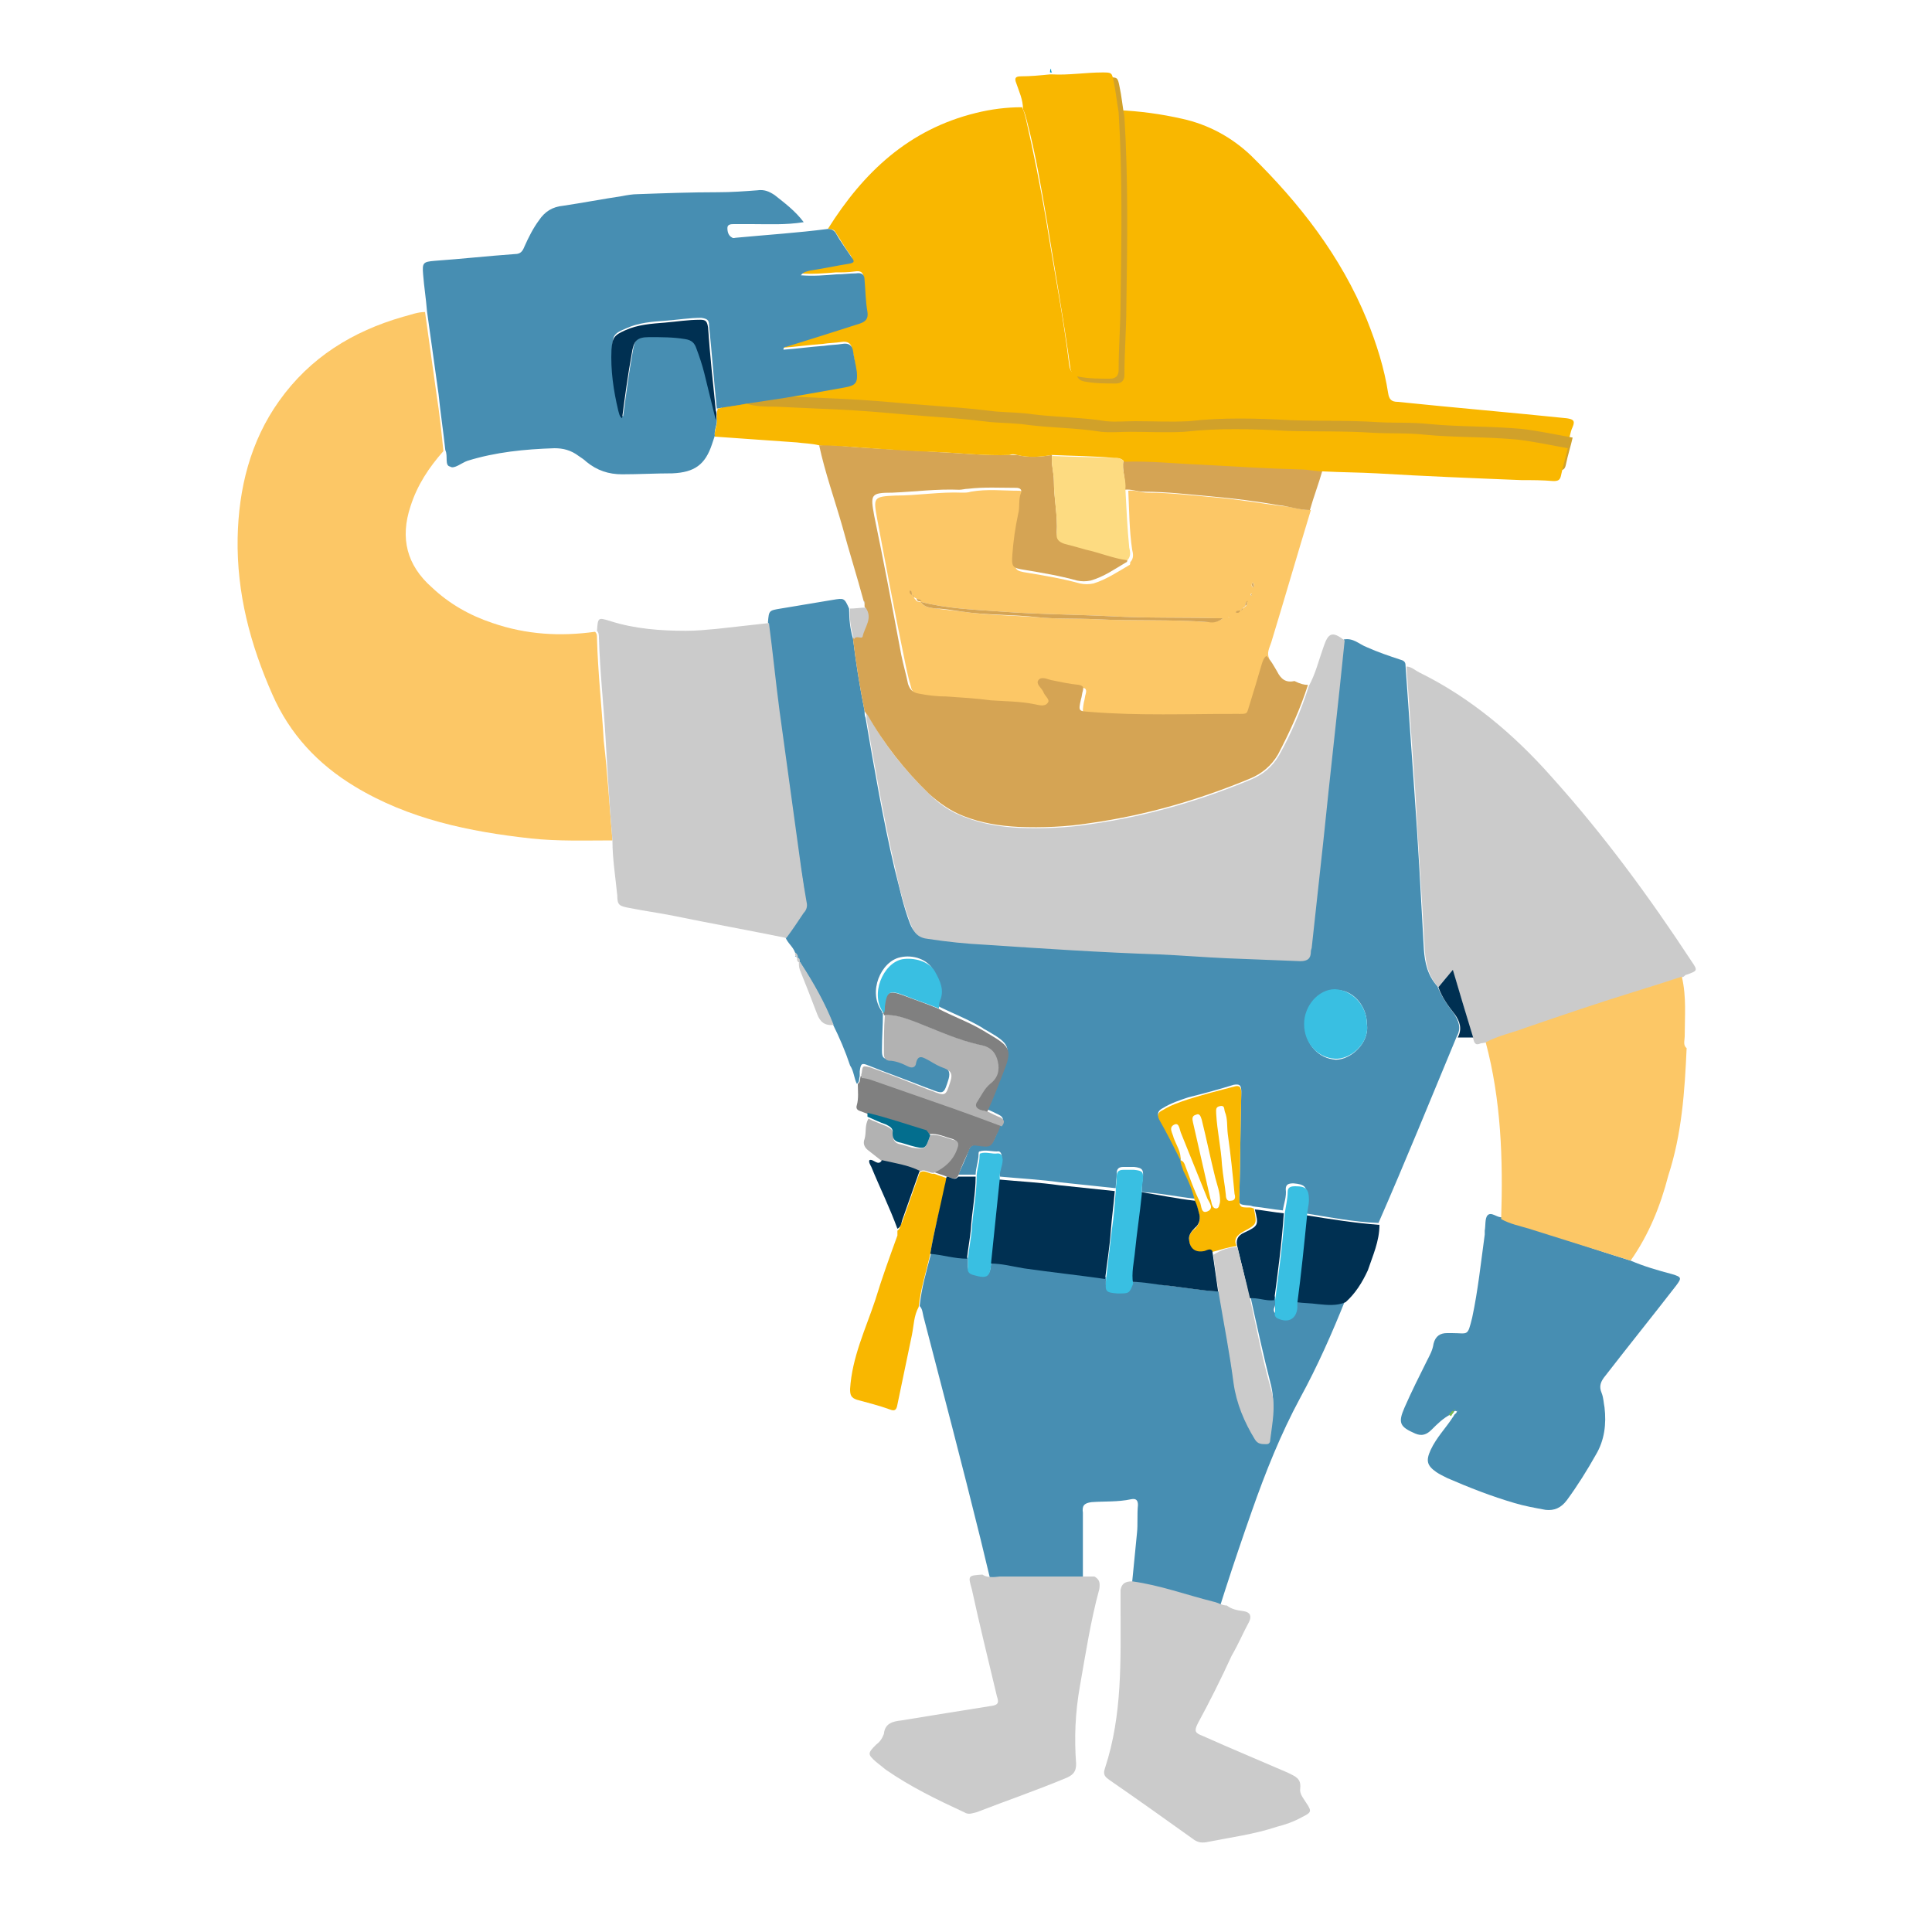 <?xml version="1.0" encoding="utf-8"?>
<!-- Generator: Adobe Illustrator 20.1.0, SVG Export Plug-In . SVG Version: 6.00 Build 0)  -->
<svg version="1.1" id="Layer_1" xmlns="http://www.w3.org/2000/svg" xmlns:xlink="http://www.w3.org/1999/xlink" x="0px" y="0px"
	 viewBox="0 0 200 200" style="enable-background:new 0 0 200 200;" xml:space="preserve">
<style type="text/css">
	.st0{fill:#009BCA;}
	.st1{fill:#478EB2;}
	.st2{fill:#CBCBCB;}
	.st3{fill:#FCC766;}
	.st4{fill:#F9B700;}
	.st5{fill:#003052;}
	.st6{fill:#808080;}
	.st7{fill:#B2B2B2;}
	.st8{fill:#036E8E;}
	.st9{fill:#D5A454;}
	.st10{fill:#D1A12A;}
	.st11{fill:#39BFE2;}
	.st12{fill:#7ABB4C;}
	.st13{fill:#FDDB81;}
</style>
<g>
	<path class="st0" d="M32.2-536.9c-0.2,0.1-0.5,0.3-0.7,0.4c0.2-0.4,0.4-0.8,0.7-1.2C32.4-537.4,32.4-537.2,32.2-536.9z"/>
	<g>
		<path class="st1" d="M82.3,98.6c-0.2-0.6-0.8-1-1-1.6c0.6-0.9,1.2-1.8,1.8-2.6c0.2-0.3,0.3-0.7,0.3-1.1c-0.3-2.2-0.7-4.5-1-6.7
			c-0.6-4.4-1.2-8.7-1.8-13.1c-0.4-3-0.7-6.1-1.1-9.1c0.1-1.2,0.1-1.2,1.3-1.4c1.8-0.3,3.6-0.6,5.4-0.9c1.2-0.2,1.2-0.2,1.7,0.9
			c0,1.1,0.1,2.1,0.4,3.1c0.3,2.5,0.7,5,1.2,7.5c0,0.2,0,0.5,0.1,0.7c0.9,5.2,1.8,10.5,3,15.6c0.5,1.9,0.9,3.9,1.6,5.7
			c0.3,0.8,0.8,1.3,1.8,1.5c2,0.3,3.9,0.5,5.9,0.6c6,0.4,12,0.8,18,1c2.3,0.1,4.7,0.3,7,0.4c2.5,0.1,5.1,0.2,7.6,0.3
			c0.8,0,1.1-0.2,1.1-1c0-0.2,0.1-0.3,0.1-0.5c0.4-3.7,0.8-7.3,1.2-11c0.7-6.9,1.5-13.8,2.2-20.7c1-0.2,1.6,0.5,2.4,0.8
			c1.1,0.5,2.3,0.9,3.5,1.3c0.4,0.1,0.5,0.3,0.5,0.6c0.3,4.3,0.6,8.5,0.9,12.8c0.4,5.5,0.7,11.1,1,16.6c0.1,1.4,0.4,2.7,1.4,3.8
			c0.4,1,1,1.9,1.7,2.8c0.5,0.8,0.8,1.5,0.3,2.4c-2.7,6.5-5.3,12.9-8.1,19.3c-2.6-0.1-5.1-0.6-7.6-1c0-0.6,0.2-1.1,0.2-1.7
			c0-1.1-0.3-1.3-1.4-1.4c-0.5,0-0.8,0.1-0.8,0.6c0.1,0.8-0.2,1.5-0.3,2.2c-1-0.1-2-0.3-3-0.4c-0.1,0-0.3-0.1-0.4-0.1
			c-1.2-0.1-1.2-0.1-1.1-1.2c0.1-3.5,0.1-7.1,0.2-10.6c0-0.7-0.2-0.8-0.8-0.7c-1.6,0.5-3.1,0.9-4.7,1.3c-0.9,0.3-1.8,0.6-2.6,1.1
			c-0.4,0.2-0.7,0.5-0.4,1c0.8,1.4,1.5,2.8,2.2,4.2l0,0c0,0.4,0.2,0.7,0.4,1c0.4,1.1,0.9,2.1,1.2,3.2c-1.9-0.2-3.7-0.6-5.6-0.7
			c0-0.5,0-0.9,0.1-1.4c0.1-0.9,0-1.1-0.9-1.2c-0.4,0-0.7,0-1.1,0c-0.5,0-0.7,0.2-0.7,0.7s-0.1,1-0.1,1.5c-1.9-0.2-3.8-0.4-5.7-0.6
			c-2.1-0.3-4.2-0.4-6.3-0.6c-0.1-0.7,0.3-1.3,0.2-2c0-0.3-0.1-0.7-0.5-0.6c-0.6,0-1.2-0.2-1.8,0c-0.1,0-0.1,0.2-0.1,0.3
			c0,0.7-0.3,1.4-0.3,2.1c-0.6,0-1.2,0-1.8,0c0.4-0.9,0.8-1.7,1.1-2.6c0.2-0.4,0.4-0.5,0.8-0.5c1.5,0.2,1.5,0.2,2.1-1.2
			c0.1-0.3,0.3-0.7,0.4-1c0.4-0.4,0.2-0.7-0.2-0.9c-0.4-0.2-0.8-0.4-1.3-0.6c0.5-1.3,1.1-2.6,1.6-3.9c1-2.5,0.9-2.8-1.5-4.2
			c-0.2-0.1-0.4-0.2-0.5-0.3c-1.5-0.9-3.1-1.5-4.7-2.3c0-0.2,0-0.5,0.1-0.7c0.4-1.1,0-2.1-0.5-3c-0.6-1.1-2.1-1.6-3.4-1.3
			c-2,0.4-3.4,3.6-1.9,5.6c0,0.1,0,0.2,0.1,0.2c0,1.3-0.1,2.5-0.1,3.8c0,0.4,0,0.9,0.5,0.9c0.7,0.1,1.4,0.3,2,0.6
			c0.4,0.2,0.7,0.1,0.8-0.2c0.2-1.2,0.8-0.7,1.4-0.4c0.5,0.2,1.1,0.5,1.6,0.8c0.6,0.2,0.8,0.6,0.6,1.3c-0.5,1.6-0.5,1.6-2,1
			c-0.1,0-0.2-0.1-0.3-0.1c-2-0.8-4-1.5-6-2.3c-0.7-0.3-0.8-0.2-0.9,0.6c0,0.2,0,0.3,0,0.5c-0.1,0.3,0,0.6-0.3,0.8
			c-0.3-0.6-0.3-1.3-0.7-1.9c-0.5-1.5-1.1-2.9-1.8-4.3c-0.9-2.3-2.1-4.3-3.4-6.4c0,0-0.1,0-0.2-0.1l0,0c0.1-0.3,0-0.4-0.3-0.5l0,0
			C82.5,98.9,82.4,98.8,82.3,98.6z M141.5,106c0-1.9-1.5-3.6-3.2-3.5c-1.8,0-3.2,1.6-3.2,3.6s1.4,3.5,3.2,3.6
			C139.8,109.7,141.8,108,141.5,106z"/>
		<path class="st1" d="M104.2,170.5c-0.9-3.7-1.8-7.5-2.7-11.2c-1.9-7.7-3.9-15.3-5.9-23c-0.1-0.4-0.1-0.8-0.4-1.1
			c0.2-1.9,0.7-3.6,1.2-5.5c1.3,0.1,2.5,0.5,3.8,0.5c0,0.3,0,0.6,0,0.9c0,0.5,0.2,0.7,0.6,0.8c1.4,0.4,1.7,0.2,1.8-1.2v-0.1
			c1.2,0,2.3,0.4,3.5,0.5c2.8,0.4,5.6,0.7,8.4,1.1c-0.1,1.4,0,1.4,1.2,1.5s1.2,0.1,1.6-1c1.3-0.1,2.6,0.3,3.8,0.4
			c1.7,0.2,3.4,0.5,5.1,0.6c0.5,3,1.1,6.1,1.5,9.1c0.3,2.1,1.1,4,2.2,5.8c0.3,0.5,0.7,0.5,1.2,0.5c0.3,0,0.4-0.2,0.4-0.5
			c0.2-1.7,0.5-3.3,0.1-5.1c-0.8-3.1-1.5-6.3-2.2-9.5c0.9-0.1,1.7,0.3,2.6,0.2c0,0.4,0.1,0.8-0.1,1.2c-0.1,0.3,0,0.5,0.3,0.7
			c1,0.5,1.8,0,2-1.1c0-0.2,0-0.3,0-0.5c0.7,0.1,1.5,0.1,2.2,0.2c1,0.1,2,0.2,2.9-0.2c-1.4,3.5-2.9,6.9-4.7,10.2
			c-2,3.7-3.6,7.7-5,11.7c-1.9,5.4-3.7,10.9-5.3,16.5c-0.4,0-0.8-0.2-1.1-0.3c-2.2-0.6-4.4-1.4-6.7-1.7c0.4-4.1,0.8-8.1,1.2-12.2
			c0.1-0.9,0-1.9,0.1-2.9c0-0.5-0.2-0.7-0.7-0.6c-1.4,0.3-2.8,0.2-4.1,0.3c-0.8,0.1-1,0.4-0.9,1.1c0,4,0,8.1,0,12.1
			c0,0.5,0,0.9-0.1,1.4C109.3,170.6,106.8,170.5,104.2,170.5z"/>
		<path class="st2" d="M148.9,102.2c-1-1.1-1.3-2.4-1.4-3.8c-0.3-5.5-0.7-11.1-1-16.6c-0.3-4.3-0.6-8.5-0.9-12.8
			c0.5,0,0.9,0.4,1.3,0.6c5.3,2.6,9.8,6.4,13.7,10.8c5.4,6,10.1,12.4,14.5,19.1c0.7,1,0.6,1-0.5,1.4c-0.1,0-0.2,0.1-0.3,0.2
			c-1.6,0.5-3.2,1-4.7,1.5c-3.8,1.3-7.7,2.5-11.5,3.8c-1.4,0.5-2.8,0.8-4.1,1.5c-0.2,0-0.5,0.1-0.7,0.1c-0.6,0.3-0.7-0.1-0.8-0.5
			c-0.7-2.3-1.4-4.6-2.1-7C149.7,101.1,149.3,101.7,148.9,102.2z"/>
		<path class="st1" d="M168.8,130.5c1.4,0.6,2.8,1,4.3,1.4c1,0.3,1,0.4,0.4,1.2c-2.4,3.1-4.9,6.2-7.3,9.3c-0.5,0.6-0.7,1.1-0.4,1.8
			c0.2,0.5,0.2,1,0.3,1.5c0.2,1.7,0,3.4-0.9,4.9c-0.9,1.6-1.9,3.2-3,4.7c-0.6,0.8-1.3,1.1-2.2,1c-1.1-0.2-2.2-0.4-3.2-0.7
			c-2.4-0.7-4.7-1.6-7-2.6c-0.4-0.2-0.8-0.4-1.1-0.6c-1-0.7-1.1-1.2-0.6-2.3c0.6-1.3,1.6-2.3,2.3-3.4c0.1-0.1,0.1-0.2,0.2-0.3
			c0.1-0.1,0.2-0.1,0.2-0.3h0.1c0,0,0,0,0-0.1c0,0,0,0.1-0.1,0.1c-0.2-0.1-0.3,0-0.3,0.1c-0.1,0.1-0.2,0.1-0.3,0.2
			c-0.8,0.4-1.4,1-2,1.6c-0.5,0.5-1,0.7-1.7,0.4c-1.6-0.7-1.8-1.1-1.1-2.7c0.7-1.6,1.5-3.2,2.3-4.8c0.3-0.6,0.6-1.1,0.7-1.8
			c0.2-0.8,0.7-1.1,1.4-1.1c0.2,0,0.3,0,0.5,0c1.7,0,1.6,0.4,2.1-1.6c0.6-2.8,0.9-5.7,1.3-8.6c0-0.1,0-0.2,0-0.4
			c0.1-0.5,0-1.3,0.3-1.6c0.4-0.4,1,0.3,1.5,0.2c0.1,0,0.2,0,0.2,0c0.9,0.5,1.9,0.7,2.9,1C161.9,128.3,165.3,129.4,168.8,130.5z"/>
		<path class="st3" d="M168.8,130.5c-3.5-1.1-7-2.2-10.5-3.3c-1-0.3-2-0.5-2.9-1c0.2-6.2,0-12.3-1.6-18.3c1.3-0.7,2.8-1,4.1-1.5
			c3.8-1.3,7.6-2.6,11.5-3.8c1.6-0.5,3.2-1,4.7-1.5c0.5,2.1,0.3,4.1,0.3,6.2c0,0.4-0.2,0.9,0.2,1.2c-0.2,4.5-0.5,8.9-1.9,13.2
			C171.9,124.8,170.7,127.8,168.8,130.5z"/>
		<path class="st2" d="M117.2,163.7c2.9,0.4,5.6,1.4,8.4,2.1c0.5,0.1,0.9,0.4,1.4,0.4c0.5,0.4,1.1,0.5,1.8,0.6
			c0.6,0.1,0.8,0.5,0.5,1.1c-0.6,1.1-1.1,2.3-1.8,3.5c-1.1,2.4-2.3,4.8-3.5,7c-0.4,0.8-0.3,1,0.5,1.3c2.9,1.3,5.8,2.5,8.8,3.8
			c0.8,0.4,1.4,0.6,1.3,1.6c-0.1,0.6,0.3,1,0.6,1.5c0.6,0.9,0.6,1-0.4,1.5c-0.9,0.5-1.8,0.8-2.6,1c-2.4,0.8-4.8,1.1-7.3,1.6
			c-0.6,0.1-1,0-1.5-0.4c-2.8-2-5.6-4-8.5-6c-0.4-0.3-0.8-0.5-0.5-1.3c1.8-5.5,1.6-11.1,1.6-16.8c0-0.5,0-1.1,0-1.6
			C116.1,164,116.4,163.7,117.2,163.7z"/>
		<path class="st2" d="M103.5,163.2c3.3,0,6.5,0,9.8,0c0.5,0.3,0.6,0.6,0.5,1.3c-0.9,3.3-1.4,6.6-2,10c-0.5,2.8-0.6,5.4-0.4,8.1
			c0,0.8-0.3,1.1-0.9,1.4c-3.1,1.3-6.3,2.4-9.4,3.6c-0.5,0.1-0.8,0.3-1.3,0c-2.8-1.3-5.5-2.6-8.1-4.4c-0.4-0.3-0.6-0.5-1-0.8
			c-0.9-0.8-0.9-0.9,0-1.8c0.4-0.3,0.6-0.6,0.8-1.1c0.1-1.1,0.9-1.3,1.8-1.4c3.1-0.5,6.1-1,9.3-1.5c0.8-0.1,0.8-0.4,0.6-1
			c-0.9-3.8-1.8-7.4-2.6-11.1c-0.4-1.4-0.4-1.4,1.1-1.5C102.1,163.3,102.8,163.3,103.5,163.2z"/>
		<path class="st4" d="M96.3,129.8c-0.4,1.8-1,3.6-1.2,5.5c-0.5,0.9-0.5,1.9-0.7,2.9c-0.5,2.4-1,4.8-1.5,7.2
			c-0.1,0.6-0.3,0.7-0.8,0.5c-1.1-0.4-2.3-0.7-3.4-1c-0.6-0.2-0.7-0.5-0.7-1.1c0.2-3.3,1.6-6.2,2.6-9.2c0.7-2.3,1.5-4.5,2.3-6.7
			c0-0.1,0-0.3,0-0.5c0.3-0.2,0.3-0.6,0.5-0.9c0.6-1.7,1.2-3.4,1.8-5.1c0.5-0.4,1,0.2,1.5,0.1c0.5,0.2,0.9,0.3,1.4,0.5
			c-0.1,0.3-0.1,0.6-0.2,0.9C97.3,125.1,96.7,127.4,96.3,129.8z"/>
		<path class="st5" d="M139.3,134.8c-0.9,0.4-1.9,0.3-2.9,0.2c-0.7-0.1-1.5-0.1-2.2-0.2c0.3-3,0.6-6,1-9c2.5,0.4,5,0.8,7.6,1
			c0,1.7-0.7,3.2-1.2,4.7C141,132.8,140.3,133.9,139.3,134.8z"/>
		<path class="st6" d="M98,121.8c-0.5-0.2-0.9-0.3-1.4-0.5c1.2-0.5,2-1.3,2.4-2.5c0.2-0.5,0.1-0.7-0.4-0.9c-0.8-0.2-1.5-0.6-2.4-0.5
			c-0.1-0.1-0.2-0.3-0.3-0.3c-2-0.6-4-1.4-6.1-1.8c-0.3-0.1-0.5-0.2-0.8-0.3c-0.3-0.1-0.4-0.3-0.3-0.6c0.2-0.7,0.1-1.5,0.1-2.2
			c0.3-0.2,0.2-0.5,0.3-0.8c0.4,0,0.7,0.1,1,0.2c2.9,1,5.7,2,8.6,3c1.6,0.6,3.2,1.2,4.9,1.8c-0.1,0.3-0.2,0.7-0.4,1
			c-0.6,1.4-0.6,1.4-2.1,1.2c-0.4-0.1-0.7,0.1-0.8,0.5c-0.4,0.9-0.8,1.7-1.1,2.6C98.8,122.3,98.4,121.8,98,121.8z"/>
		<path class="st7" d="M96.3,117.5c0.9-0.1,1.6,0.3,2.4,0.5c0.5,0.1,0.6,0.4,0.4,0.9c-0.4,1.2-1.3,2-2.4,2.5c-0.5,0.1-1-0.5-1.5-0.1
			c-1.2-0.6-2.6-0.8-3.9-1.1c-0.5-0.4-0.9-0.7-1.4-1.1c-0.4-0.3-0.6-0.7-0.4-1.2c0.2-0.7,0-1.4,0.4-2.1c0.6,0.3,1.2,0.5,1.9,0.8
			c0.4,0.2,0.7,0.4,0.7,0.9c-0.1,0.7,0.3,0.9,0.9,1c0.3,0.1,0.7,0.2,1,0.3C95.8,119,95.8,119,96.3,117.5z"/>
		<path class="st5" d="M91.3,120.1c1.3,0.3,2.7,0.5,3.9,1.1c-0.6,1.7-1.2,3.4-1.8,5.1c-0.1,0.3-0.1,0.7-0.5,0.9
			c-0.8-2.2-1.8-4.2-2.7-6.4c-0.1-0.2-0.3-0.5-0.2-0.7C90.4,119.9,90.9,120.8,91.3,120.1z"/>
		<path class="st5" d="M148.9,102.2c0.4-0.5,0.9-1.1,1.5-1.8c0.7,2.4,1.4,4.7,2.1,7c-0.5,0-1.1,0-1.6,0c0.5-0.9,0.2-1.7-0.3-2.4
			C149.9,104.1,149.3,103.3,148.9,102.2z"/>
		<path class="st8" d="M96.3,117.5c-0.5,1.5-0.5,1.5-2,1.1c-0.3-0.1-0.7-0.2-1-0.3c-0.6-0.1-0.9-0.3-0.9-1c0.1-0.5-0.3-0.7-0.7-0.9
			c-0.6-0.2-1.2-0.5-1.9-0.8c0-0.1,0-0.3,0-0.4c2.1,0.5,4.1,1.2,6.1,1.8C96.1,117.2,96.2,117.4,96.3,117.5z"/>
		<path class="st4" d="M85.7,23.7c3.7-5.9,8.4-10.3,15.3-12c1.6-0.4,3.2-0.6,4.8-0.6c0.2,0.4,0.3,0.8,0.4,1.2
			c0.8,3.5,1.5,7,2.1,10.5c0.8,5.1,1.8,10.1,2.4,15.1c0.1,0.5,0.3,0.8,0.9,0.9c1.1,0.2,2.1,0.2,3.2,0.2c0.7,0,0.9-0.3,0.9-0.9
			c0-2.4,0.2-4.7,0.2-7.1c0.1-6.5,0.2-13.1-0.2-19.6c2.3,0.1,4.5,0.4,6.7,0.9c2.7,0.6,5.1,1.9,7.1,3.8c5,4.9,9.3,10.4,12,17
			c1,2.5,1.8,5,2.2,7.6c0.1,0.6,0.3,0.9,1,0.9c5.8,0.6,11.7,1.1,17.5,1.7c0.6,0.1,0.9,0.2,0.6,0.9c-0.3,0.6-0.3,1.4-0.7,2
			c-1.8-0.3-3.6-0.8-5.3-0.9c-3.1-0.3-6.3-0.2-9.5-0.5c-1.8-0.2-3.6-0.1-5.4-0.2c-3-0.2-5.9-0.1-8.9-0.2c-3.5-0.1-7-0.2-10.6,0.1
			c-1.8,0.2-3.7,0-5.6,0c-1,0-2,0.1-3,0c-2.5-0.3-5-0.4-7.5-0.7c-1.3-0.2-2.6-0.1-3.9-0.3c-1.7-0.2-3.4-0.4-5.2-0.5
			c-1.3-0.1-2.5-0.2-3.8-0.3c-2.2-0.2-4.5-0.3-6.7-0.5c-2.2-0.1-4.4-0.1-6.6-0.3c-1-0.1-2,0-3-0.3c0.7-0.1,1.3-0.2,2-0.3
			c2.8-0.5,5.5-0.9,8.3-1.4c1.2-0.2,1.3-0.4,1.2-1.6c-0.1-0.7-0.2-1.5-0.4-2.2c-0.1-0.6-0.5-0.8-1.1-0.7s-1.3,0.1-1.9,0.2
			c-1.4,0.1-2.8,0.3-4.2,0.4c0.1-0.3,0.2-0.3,0.3-0.3c2.5-0.8,5-1.6,7.6-2.4c0.6-0.2,0.9-0.4,0.8-1.2c-0.2-1.1-0.3-2.2-0.3-3.3
			c0-0.6-0.3-0.8-0.9-0.7c-0.7,0.1-1.3,0.1-2,0.1c-1.2,0.1-2.4,0.2-3.7,0.1c0.3-0.4,0.7-0.4,1-0.5c1.3-0.2,2.6-0.5,4-0.7
			c0.5-0.1,0.5-0.2,0.3-0.6c-0.6-0.8-1.1-1.7-1.7-2.6C86.3,23.8,86.1,23.7,85.7,23.7z"/>
		<path class="st3" d="M135.7,52.8c-1.4,4.6-2.7,9.1-4.1,13.7c-0.2,0.6-0.5,1.1-0.2,1.7c-0.4,0.2-0.4,0.5-0.5,0.9
			c-0.4,1.3-0.8,2.7-1.2,4c-0.4,1.2-0.2,1.1-1.5,1.1c-5,0-10,0.2-15-0.2c-1.2-0.1-1.2-0.1-1-1.3c0.1-0.3,0.1-0.6,0.2-0.9
			c0.1-0.4,0-0.6-0.4-0.6c-1-0.2-1.9-0.3-2.9-0.5c-0.5-0.1-1.1-0.4-1.3,0c-0.3,0.4,0.3,0.8,0.5,1.2c0.2,0.4,0.8,0.8,0.5,1.1
			c-0.3,0.4-1,0.3-1.4,0.2c-1.5-0.3-3-0.3-4.5-0.4s-3.1-0.3-4.6-0.4c-1-0.1-2-0.1-2.9-0.3c-0.7-0.2-1-0.5-1.1-1c-0.3-1-0.5-2-0.7-3
			c-1-4.8-1.9-9.6-2.8-14.4c-0.4-2.2-0.4-2.3,1.9-2.4c2.3,0,4.6-0.4,6.9-0.3c0.3,0,0.6,0,0.9-0.1c1.7-0.3,3.3-0.1,5-0.1
			c0.3,0,0.6,0.2,0.5,0.5c-0.3,0.7-0.1,1.5-0.3,2.2c-0.3,1.4-0.4,2.8-0.6,4.2c-0.1,1.3,0,1.4,1.3,1.6c1.8,0.3,3.6,0.6,5.4,1.1
			c0.5,0.1,0.9,0.1,1.4,0c1.3-0.4,2.5-1.2,3.7-1.9c0.1,0,0.1-0.2,0.1-0.3c0.4-0.4,0.3-0.9,0.2-1.3c-0.3-2-0.3-4-0.4-6.1
			c0.7-0.1,1.3,0.2,2,0.2c2.4,0,4.7,0.3,7.1,0.5c2.3,0.2,4.6,0.6,6.9,0.9C133.5,52.4,134.6,52.8,135.7,52.8z M94.6,61.8
			c-0.1-0.1-0.2-0.2-0.2-0.2c0-0.2-0.1-0.4-0.2-0.5L94.1,61l0.1,0.1c0,0.2,0.1,0.4,0.2,0.5C94.4,61.7,94.5,61.7,94.6,61.8
			c0,0.1,0.1,0.2,0.2,0.3c0.1,0.2,0.3,0.2,0.5,0.2c0.4,0.6,1,0.6,1.6,0.7c0.9,0.1,1.7,0.2,2.6,0.3c2.7,0.4,5.3,0.4,8,0.6
			c2,0.2,3.9,0.1,5.9,0.2c3.9,0.2,7.8,0,11.7,0.3c0.5,0,1,0,1.5-0.4c-0.3,0-0.4,0-0.6,0c-3.6-0.1-7.3,0-10.9-0.2
			c-3.9-0.2-7.7-0.2-11.6-0.5c-2.8-0.2-5.5-0.3-8.2-1c-0.1-0.2-0.2-0.3-0.4-0.3C94.8,61.9,94.7,61.9,94.6,61.8z M128.6,63
			c-0.1,0.1-0.2,0.2-0.2,0.2c-0.2,0-0.4,0.1-0.5,0.2l-0.1,0.1l0.1-0.1c0.2,0,0.4-0.1,0.5-0.3C128.5,63.2,128.6,63.1,128.6,63
			c0.1,0,0.2-0.1,0.3-0.2c0.2-0.1,0.2-0.3,0.2-0.5l0.1-0.1l-0.1,0.1c-0.2,0.1-0.2,0.3-0.2,0.5C128.8,62.8,128.7,62.9,128.6,63z
			 M129.7,60.3l-0.1,0.1c0,0.1-0.1,0.3,0.1,0.4l0.1-0.1C129.8,60.6,129.9,60.5,129.7,60.3z M127.3,63.9
			C127.3,63.8,127.3,63.8,127.3,63.9C127.2,63.8,127.2,63.8,127.3,63.9C127.1,63.8,127.1,63.9,127.3,63.9
			C127.2,63.9,127.3,63.9,127.3,63.9z M129.5,61.7C129.5,61.6,129.5,61.6,129.5,61.7c0.1-0.1,0.1-0.1,0.1-0.2
			C129.5,61.4,129.4,61.5,129.5,61.7C129.4,61.6,129.5,61.6,129.5,61.7z"/>
		<path class="st2" d="M139.2,66.3c-0.7,6.9-1.5,13.8-2.2,20.7c-0.4,3.7-0.8,7.3-1.2,11c0,0.2-0.1,0.3-0.1,0.5c0,0.7-0.3,1-1.1,1
			c-2.5-0.1-5.1-0.2-7.6-0.3c-2.3-0.1-4.7-0.3-7-0.4c-6-0.2-12-0.6-18-1c-2-0.1-3.9-0.3-5.9-0.6c-1-0.1-1.5-0.6-1.8-1.5
			c-0.7-1.8-1.2-3.8-1.6-5.7c-1.2-5.2-2.1-10.4-3-15.6c0-0.2,0-0.5-0.1-0.7c0.1,0.1,0.2,0.2,0.3,0.4c1.7,3.1,3.9,5.8,6.4,8.2
			c1,1,2.2,1.8,3.6,2.3c1.8,0.7,3.7,1,5.6,1.1c2.5,0.1,5,0,7.5-0.4c5.7-0.8,11.2-2.4,16.5-4.6c1.2-0.5,2.2-1.3,2.9-2.5
			c1.3-2.3,2.3-4.7,3.1-7.2c0.7-1.3,1-2.6,1.5-4C137.5,65.5,137.9,65.3,139.2,66.3z"/>
		<path class="st9" d="M135.4,70.9c-0.8,2.5-1.9,4.9-3.1,7.2c-0.7,1.2-1.7,2-2.9,2.5c-5.3,2.2-10.8,3.8-16.5,4.6
			c-2.5,0.4-5,0.5-7.5,0.4c-1.9-0.1-3.8-0.4-5.6-1.1c-1.3-0.5-2.5-1.3-3.6-2.3c-2.5-2.4-4.7-5.2-6.4-8.2c-0.1-0.1-0.2-0.2-0.3-0.4
			c-0.5-2.5-0.9-5-1.2-7.5c0.2-0.5,0.8,0,0.9-0.3c0.2-1,1.1-1.9,0.3-3c0-0.1,0-0.2,0-0.3s0-0.2-0.1-0.3c-0.7-2.6-1.5-5.1-2.2-7.7
			c-0.8-2.8-1.8-5.6-2.4-8.4c1.3-0.1,2.6,0.1,3.9,0.2c2.8,0.2,5.6,0.3,8.4,0.5c2.5,0.1,5,0.4,7.4,0.3c0.3,0,0.6,0,0.8,0
			c1.2,0.3,2.4,0.2,3.6,0c-0.1,0.9,0.2,1.8,0.2,2.7c0,1.8,0.4,3.5,0.3,5.3c0,0.6,0.3,1,0.8,1.1c0.7,0.2,1.4,0.4,2.2,0.6
			c1.5,0.4,2.9,0.9,4.3,1.1c0,0.1,0,0.3-0.1,0.3c-1.2,0.7-2.3,1.5-3.7,1.9c-0.5,0.1-0.9,0.1-1.4,0c-1.8-0.5-3.6-0.8-5.4-1.1
			c-1.3-0.2-1.4-0.3-1.3-1.6c0.1-1.4,0.3-2.8,0.6-4.2c0.2-0.7,0-1.5,0.3-2.2c0.1-0.3-0.1-0.5-0.5-0.5c-1.7,0-3.3-0.1-5,0.1
			c-0.3,0-0.6,0.1-0.9,0.1c-2.3-0.1-4.6,0.2-6.9,0.3c-2.3,0-2.3,0.2-1.9,2.4c1,4.8,1.9,9.6,2.8,14.4c0.2,1,0.5,2,0.7,3
			c0.2,0.6,0.5,0.9,1.1,1c1,0.2,2,0.3,2.9,0.3c1.5,0.1,3.1,0.2,4.6,0.4c1.5,0.1,3,0.1,4.5,0.4c0.5,0.1,1.1,0.3,1.4-0.2
			c0.2-0.3-0.4-0.7-0.5-1.1c-0.2-0.4-0.8-0.8-0.5-1.2c0.3-0.4,0.9-0.1,1.3,0c1,0.2,1.9,0.4,2.9,0.5c0.4,0.1,0.5,0.2,0.4,0.6
			c-0.1,0.3-0.1,0.6-0.2,0.9c-0.3,1.3-0.2,1.2,1,1.3c5,0.4,10,0.2,15,0.2c1.4,0,1.1,0.1,1.5-1.1c0.4-1.3,0.8-2.6,1.2-4
			c0.1-0.3,0.2-0.7,0.5-0.9c0.5,0.5,0.8,1.1,1.1,1.6c0.4,0.8,0.9,1.2,1.8,1C134.6,70.8,135,70.9,135.4,70.9z"/>
		<path class="st10" d="M109.4,46c-1.2,0.2-2.4,0.3-3.6,0c-0.3-0.1-0.6-0.1-0.8,0c-2.5,0.1-5-0.2-7.4-0.3c-2.8-0.1-5.6-0.3-8.4-0.5
			c-1.3-0.1-2.6-0.2-3.9-0.2c-0.8-0.2-1.6-0.2-2.3-0.3c-2.8-0.2-5.6-0.4-8.5-0.6c-0.1-0.6,0.3-1.2,0.2-1.8c0-0.4,0-0.7,0.1-1.1
			c1-0.2,2-0.3,3-0.5c1,0.3,2,0.3,3,0.3c2.2,0.1,4.4,0.2,6.6,0.3s4.5,0.3,6.7,0.5c1.3,0.1,2.5,0.2,3.8,0.3c1.7,0.1,3.5,0.3,5.2,0.5
			c1.3,0.1,2.6,0.1,3.9,0.3c2.5,0.3,5,0.3,7.5,0.7c1,0.1,2,0,3,0c1.9,0,3.7,0.1,5.6,0c3.5-0.4,7-0.3,10.6-0.1c3,0.1,5.9,0,8.9,0.2
			c1.8,0.1,3.6,0,5.4,0.2c3.1,0.3,6.3,0.2,9.5,0.5c1.8,0.2,3.6,0.6,5.3,0.9c-0.2,0.9-0.5,1.8-0.7,2.8c-0.1,0.5-0.3,0.6-0.8,0.6
			c-1.1-0.1-2.2-0.1-3.3-0.1c-5-0.2-10-0.4-15-0.7c-1.8-0.1-3.6-0.1-5.5-0.2c-0.8,0-1.6-0.2-2.3-0.2c-3.5-0.1-6.9-0.3-10.4-0.5
			c-2.6-0.1-5.3-0.4-7.9-0.3c-0.3-0.4-0.7-0.4-1.1-0.4C113.6,46.1,111.5,46.1,109.4,46z"/>
		<path class="st10" d="M116.4,12.1c0.4,6.5,0.3,13.1,0.2,19.6c0,2.4-0.2,4.7-0.2,7.1c0,0.6-0.3,0.9-0.9,0.9c-1.1,0-2.1,0-3.2-0.2
			c-0.6-0.1-0.8-0.4-0.9-0.9c-0.7-5.1-1.6-10.1-2.4-15.1c-0.6-3.5-1.2-7.1-2.1-10.5c-0.1-0.4-0.2-0.8-0.4-1.2c0-1-0.4-1.8-0.7-2.7
			c-0.2-0.5-0.1-0.7,0.5-0.7c1,0,2-0.1,3-0.2h0.1h0.1c1.7,0.1,3.5-0.2,5.2-0.2c1,0,1,0,1.2,1C116.1,9.9,116.2,11,116.4,12.1z"/>
		<path class="st9" d="M116.3,47.7c2.6-0.1,5.3,0.2,7.9,0.3c3.5,0.1,6.9,0.4,10.4,0.5c0.8,0,1.6,0.3,2.3,0.2
			c-0.4,1.4-0.9,2.7-1.3,4.1c-1.1,0-2.2-0.4-3.2-0.5c-2.3-0.4-4.6-0.7-6.9-0.9s-4.7-0.5-7.1-0.5c-0.7,0-1.3-0.3-2-0.2
			C116.6,49.6,116.1,48.7,116.3,47.7z"/>
		<path class="st0" d="M108.9,7.5L108.9,7.5h-0.2c0-0.1,0-0.3,0.1-0.4C108.8,7.2,108.8,7.4,108.9,7.5z"/>
		<path class="st3" d="M63.4,87c-2.8,0-5.6,0.1-8.4-0.2c-6.4-0.7-12.7-2-18.3-5.4c-3.8-2.3-6.7-5.4-8.5-9.5
			c-2.3-5.2-3.7-10.5-3.6-16.2c0.1-5.1,1.3-10,4.3-14.2c3.2-4.5,7.6-7.2,12.8-8.7c0.8-0.2,1.5-0.5,2.3-0.5c0.4,2.9,0.8,5.7,1.2,8.6
			c0.3,1.9,0.5,3.8,0.7,5.8c-1.5,1.7-2.7,3.5-3.4,5.7c-1.1,3.3-0.4,6.1,2.2,8.4c1.8,1.7,3.9,2.9,6.3,3.7c3.5,1.2,7,1.4,10.6,0.9
			c0.2,0.2,0.2,0.4,0.2,0.7c0.1,3.6,0.5,7.1,0.7,10.6C62.9,80.1,63.1,83.6,63.4,87z"/>
		<path class="st1" d="M46.1,46.6c-0.2-1.9-0.5-3.8-0.7-5.8c-0.4-2.9-0.8-5.7-1.2-8.6c-0.1-1.3-0.3-2.5-0.4-3.8
			c-0.1-1.2,0-1.3,1.2-1.4c2.8-0.2,5.5-0.5,8.3-0.7c0.6,0,0.8-0.3,1-0.8c0.4-0.9,0.9-1.9,1.5-2.7c0.6-0.9,1.4-1.4,2.5-1.5
			c2-0.3,4.1-0.7,6.1-1c0.5-0.1,1.1-0.2,1.6-0.2c2.8-0.1,5.5-0.2,8.3-0.2c1.4,0,2.8-0.1,4.1-0.2c0.7-0.1,1.2,0.1,1.8,0.5
			c1,0.8,2.1,1.6,3,2.8c-1.9,0.3-3.6,0.2-5.4,0.2c-0.6,0-1.2,0-1.8,0c-0.3,0-0.7,0-0.7,0.4s0.1,0.8,0.5,1c0.1,0.1,0.3,0,0.5,0
			c3.2-0.3,6.3-0.5,9.4-0.9c0.3,0,0.6,0.1,0.8,0.4c0.5,0.9,1.1,1.7,1.7,2.6c0.3,0.4,0.2,0.5-0.3,0.6c-1.3,0.2-2.6,0.5-4,0.7
			c-0.3,0.1-0.7,0.1-1,0.5c1.3,0.1,2.5,0,3.7-0.1c0.7,0,1.3-0.1,2-0.1c0.6-0.1,0.9,0.1,0.9,0.7c0.1,1.1,0.1,2.2,0.3,3.3
			c0.1,0.7-0.2,1-0.8,1.2c-2.5,0.8-5,1.6-7.6,2.4c-0.1,0-0.3,0-0.3,0.3c1.4-0.1,2.8-0.3,4.2-0.4c0.6-0.1,1.3-0.1,1.9-0.2
			c0.6-0.1,1,0.1,1.1,0.7c0.1,0.7,0.3,1.5,0.4,2.2c0.1,1.1-0.1,1.4-1.2,1.6c-2.8,0.5-5.5,1-8.3,1.4c-0.7,0.1-1.3,0.2-2,0.3
			c-1,0.2-2,0.3-3,0.5c-0.3-2.9-0.5-5.7-0.8-8.6c0-0.6-0.2-0.7-0.8-0.8c-1.2,0-2.4,0.2-3.7,0.3c-1.4,0.1-2.8,0.2-4.1,0.8
			c-1.2,0.5-1.4,0.7-1.4,2c-0.1,2.2,0.2,4.2,0.7,6.3c0.1,0.3,0.1,0.6,0.4,0.8c0.3-2.2,0.6-4.5,1-6.7c0.2-1.3,0.5-1.6,1.8-1.7
			c1.2,0,2.4-0.1,3.7,0.2c0.7,0.1,1,0.4,1.2,1c0.3,0.8,0.5,1.6,0.8,2.5c0.4,1.6,0.8,3.3,1.2,4.9c0.1,0.6-0.3,1.2-0.2,1.8
			c-0.1,0.3-0.2,0.6-0.3,0.9c-0.7,2.1-1.8,2.9-4.1,3c-1.7,0-3.5,0.1-5.2,0.1c-1.4,0-2.6-0.4-3.7-1.3c-0.2-0.2-0.5-0.4-0.8-0.6
			c-0.8-0.6-1.6-0.8-2.5-0.8c-3.1,0.1-6.1,0.4-9,1.3c-0.6,0.2-1.4,0.9-1.8,0.6C46,48.2,46.4,47.2,46.1,46.6z"/>
		<path class="st2" d="M63.4,87c-0.3-3.5-0.5-6.9-0.7-10.4S62.1,69.5,62,66c0-0.2,0-0.5-0.2-0.7c0.1-1.4,0.1-1.4,1.4-1
			c2.5,0.8,5.2,1,7.8,1c1.1,0,2.1-0.1,3.2-0.2c1.8-0.2,3.6-0.4,5.4-0.6c0.4,3,0.7,6.1,1.1,9.1c0.6,4.4,1.2,8.7,1.8,13.1
			c0.3,2.2,0.6,4.5,1,6.7c0.1,0.4,0,0.8-0.3,1.1c-0.6,0.9-1.2,1.8-1.8,2.6c-3.9-0.8-7.8-1.5-11.7-2.3c-1.5-0.3-3-0.5-4.5-0.8
			c-1.1-0.2-1.3-0.3-1.3-1.3C63.7,90.7,63.4,88.9,63.4,87z"/>
		<path class="st2" d="M82.7,99.6c0.1,0,0.2,0,0.2,0.1c1.3,2,2.5,4.1,3.4,6.4c-0.9,0.1-1.4-0.3-1.7-1.1c-0.6-1.6-1.2-3.1-1.8-4.6
			C82.7,100.1,82.7,99.9,82.7,99.6z"/>
		<path class="st2" d="M82.3,98.6c0.2,0.1,0.3,0.3,0.3,0.5C82.3,99.1,82.3,98.8,82.3,98.6z"/>
		<path class="st2" d="M82.5,99.1c0.3,0.1,0.3,0.2,0.3,0.5C82.5,99.6,82.5,99.4,82.5,99.1z"/>
		<path class="st5" d="M114.4,132.4c-2.8-0.4-5.6-0.7-8.4-1.1c-1.2-0.2-2.3-0.5-3.5-0.5c0.3-2.9,0.6-5.8,0.9-8.7
			c2.1,0.2,4.2,0.3,6.3,0.6c1.9,0.2,3.8,0.4,5.7,0.6c-0.1,1.3-0.3,2.7-0.4,4C114.9,128.9,114.6,130.7,114.4,132.4z"/>
		<path class="st4" d="M122.2,120.1c-0.7-1.4-1.4-2.8-2.2-4.2c-0.3-0.6,0-0.8,0.4-1c0.8-0.5,1.7-0.8,2.6-1.1
			c1.6-0.5,3.1-0.9,4.7-1.3c0.6-0.2,0.8,0,0.8,0.7c-0.1,3.5-0.1,7.1-0.2,10.6c0,1.2,0,1.2,1.1,1.2c0.2,0,0.3,0.1,0.4,0.1
			c0.3,1.6,0.4,1.6-1.1,2.4c-0.7,0.4-1,0.8-0.7,1.5c-0.9,0.1-1.7,0.4-2.5,0.6c-0.3-0.4-0.6-0.1-0.8,0c-0.9,0.2-1.4-0.1-1.6-1.1
			c-0.1-0.6,0.2-1,0.6-1.3c0.5-0.5,0.6-1,0.4-1.6c-0.1-0.4-0.2-0.8-0.4-1.2c-0.2-1.1-0.7-2.2-1.2-3.2
			C122.4,120.8,122.2,120.5,122.2,120.1c0.3,0.1,0.4,0.3,0.5,0.6c0.5,1.3,0.9,2.5,1.5,3.7c0.2,0.4,0.1,1.3,0.8,1
			c0.7-0.3,0.2-0.9,0-1.3c-0.9-2.2-1.8-4.5-2.7-6.7c-0.2-0.4-0.2-1.2-0.7-1c-0.7,0.3-0.2,0.9-0.1,1.4
			C121.8,118.6,122.3,119.3,122.2,120.1z M127.8,123.6c-0.2-2.1-0.4-4.1-0.7-6.2c-0.1-0.8,0-1.6-0.3-2.3c-0.1-0.3,0-0.7-0.5-0.6
			s-0.4,0.4-0.4,0.8c0.1,1.8,0.5,3.5,0.6,5.3c0.1,1.1,0.3,2.1,0.4,3.1c0,0.3,0.1,0.7,0.5,0.6C127.9,124.3,127.9,123.9,127.8,123.6z
			 M126.3,124.3c0-0.9-0.3-1.6-0.5-2.4c-0.5-2-0.9-4-1.4-6c-0.1-0.3-0.2-0.7-0.6-0.5c-0.4,0.1-0.4,0.4-0.3,0.8
			c0.6,2.6,1.2,5.3,1.8,7.9c0.1,0.2,0.1,0.5,0.2,0.7s0.2,0.3,0.4,0.3c0.2,0,0.3-0.2,0.3-0.3C126.3,124.5,126.3,124.4,126.3,124.3z"
			/>
		<path class="st7" d="M103.7,116.6c-1.6-0.6-3.2-1.2-4.9-1.8c-2.9-1-5.7-2-8.6-3c-0.3-0.1-0.7-0.2-1-0.2c0-0.2-0.1-0.3,0-0.5
			c0.1-0.8,0.1-0.8,0.9-0.6c2,0.7,4,1.5,6,2.3c0.1,0,0.2,0.1,0.3,0.1c1.5,0.6,1.5,0.6,2-1c0.2-0.7,0.1-1-0.6-1.3
			c-0.6-0.2-1.1-0.5-1.6-0.8c-0.6-0.3-1.2-0.8-1.4,0.4c-0.1,0.3-0.4,0.4-0.8,0.2c-0.6-0.3-1.3-0.6-2-0.6c-0.5-0.1-0.5-0.5-0.5-0.9
			c0-1.3,0-2.5,0.1-3.8c1.2-0.1,2.2,0.3,3.3,0.7c2.2,0.9,4.4,1.9,6.8,2.4c1,0.2,1.5,0.8,1.7,1.7c0.2,0.9,0,1.8-0.8,2.3
			c-0.7,0.5-0.9,1.2-1.3,1.8c-0.3,0.4-0.2,0.7,0.3,0.9c0.2,0.1,0.4,0.1,0.7,0.2c0.4,0.2,0.8,0.4,1.3,0.6
			C103.9,115.9,104.1,116.1,103.7,116.6z"/>
		<path class="st5" d="M123.7,124.3c0.2,0.4,0.3,0.8,0.4,1.2c0.2,0.6,0.1,1.2-0.4,1.6c-0.4,0.4-0.7,0.8-0.6,1.3
			c0.1,0.9,0.7,1.3,1.6,1.1c0.3-0.1,0.6-0.3,0.8,0c0.2,1.4,0.4,2.8,0.6,4.2c-1.7-0.1-3.4-0.4-5.1-0.6c-1.3-0.1-2.5-0.4-3.8-0.4
			c-0.2-1.2,0.1-2.3,0.2-3.4c0.2-2,0.4-3.9,0.7-5.9C120,123.7,121.9,124.1,123.7,124.3z"/>
		<path class="st11" d="M141.5,106c0.3,2-1.7,3.7-3.3,3.6c-1.8-0.1-3.2-1.6-3.2-3.6c0-1.9,1.5-3.6,3.2-3.6
			C140,102.5,141.5,104.1,141.5,106z"/>
		<path class="st11" d="M118.2,123.6c-0.2,2-0.5,3.9-0.7,5.9c-0.1,1.1-0.4,2.3-0.2,3.4c-0.4,1-0.4,1-1.6,1c-1.3-0.1-1.3-0.2-1.2-1.5
			c0.2-1.7,0.4-3.4,0.6-5.1c0.2-1.3,0.3-2.7,0.4-4c0-0.5,0.1-1,0.1-1.5s0.2-0.7,0.7-0.7c0.4,0,0.7,0,1.1,0c0.9,0.1,1,0.2,0.9,1.2
			C118.2,122.7,118.2,123.2,118.2,123.6z"/>
		<path class="st5" d="M128.1,129.1c-0.2-0.7,0-1.2,0.7-1.5c1.5-0.7,1.5-0.8,1.1-2.4c1,0.1,2,0.3,3,0.4c-0.2,3-0.6,6-1,9
			c-0.9,0.1-1.7-0.3-2.6-0.2C129,132.6,128.5,130.8,128.1,129.1z"/>
		<path class="st6" d="M102.2,115.1c-0.2-0.1-0.4-0.1-0.7-0.2c-0.5-0.2-0.6-0.5-0.3-0.9c0.4-0.6,0.7-1.3,1.3-1.8
			c0.8-0.6,1-1.4,0.8-2.3s-0.7-1.5-1.7-1.7c-2.4-0.5-4.5-1.5-6.8-2.4c-1.1-0.4-2.1-0.8-3.3-0.7c0-0.1,0-0.2-0.1-0.2
			c0-0.2,0-0.5,0.1-0.7c0.2-1.5,0.5-1.7,1.9-1.2c1.3,0.5,2.5,0.9,3.7,1.4c1.5,0.8,3.2,1.4,4.7,2.3c0.2,0.1,0.3,0.2,0.5,0.3
			c2.4,1.4,2.5,1.7,1.5,4.2C103.3,112.5,102.8,113.8,102.2,115.1z"/>
		<path class="st11" d="M103.5,122c-0.3,2.9-0.6,5.8-0.9,8.7v0.1c-0.1,1.4-0.4,1.6-1.8,1.2c-0.4-0.1-0.7-0.3-0.6-0.8
			c0-0.3,0-0.6,0-0.9c0.1-1,0.3-2,0.4-3c0.1-1.8,0.5-3.6,0.5-5.5c0-0.7,0.3-1.4,0.3-2.1c0-0.1,0-0.3,0.1-0.3c0.6-0.2,1.2,0.1,1.8,0
			c0.4,0,0.4,0.3,0.5,0.6C103.8,120.7,103.4,121.4,103.5,122z"/>
		<path class="st11" d="M132,134.6c0.4-3,0.8-6,1-9c0.1-0.7,0.3-1.5,0.3-2.2c0-0.5,0.3-0.6,0.8-0.6c1.1,0,1.4,0.3,1.4,1.4
			c0,0.6-0.2,1.2-0.2,1.7c-0.3,3-0.6,6-1,9c0,0.2,0,0.3,0,0.5c-0.1,1.1-0.9,1.6-2,1.1c-0.3-0.1-0.4-0.4-0.3-0.7
			C132,135.4,132,135,132,134.6z"/>
		<path class="st5" d="M101,121.8c0,1.8-0.4,3.7-0.5,5.5c-0.1,1-0.3,2-0.4,3c-1.3,0-2.5-0.4-3.8-0.5c0.4-2.4,1-4.7,1.5-7.1
			c0.1-0.3,0.1-0.6,0.2-0.9c0.4,0,0.8,0.5,1.2,0C99.8,121.8,100.4,121.8,101,121.8z"/>
		<path class="st11" d="M97.2,104.4c-1.2-0.5-2.5-0.9-3.7-1.4c-1.4-0.5-1.7-0.4-1.9,1.2c0,0.2,0,0.5-0.1,0.7
			c-1.5-1.9-0.1-5.2,1.9-5.6c1.2-0.2,2.8,0.2,3.4,1.3c0.5,0.9,1,1.9,0.5,3C97.2,103.9,97.2,104.1,97.2,104.4z"/>
		<path class="st2" d="M88,63c0.5,0,1.1-0.1,1.6-0.1c0.8,1.1-0.1,2-0.3,3c-0.1,0.3-0.7-0.2-0.9,0.3C88.1,65.1,87.9,64.1,88,63z"/>
		<path class="st2" d="M128.1,129.1c0.4,1.8,0.9,3.5,1.3,5.3c0.7,3.2,1.3,6.4,2.2,9.5c0.5,1.7,0.1,3.4-0.1,5.1
			c0,0.3-0.1,0.5-0.4,0.5c-0.5,0-0.9,0-1.2-0.5c-1.1-1.8-1.9-3.7-2.2-5.8c-0.4-3.1-1-6.1-1.5-9.1c-0.2-1.4-0.4-2.8-0.6-4.2
			C126.4,129.4,127.2,129.1,128.1,129.1z"/>
		<path class="st12" d="M150,146.4c0.1-0.1,0.2-0.1,0.3-0.2l0.1,0.1c-0.1,0.1-0.1,0.2-0.2,0.3C150.1,146.5,150,146.5,150,146.4z"/>
		<path class="st12" d="M150.2,146.2c0.1-0.1,0.2-0.2,0.3-0.1l0,0c0,0.1-0.1,0.2-0.2,0.3C150.3,146.3,150.3,146.2,150.2,146.2z"/>
		<path class="st12" d="M150.5,146c0,0,0-0.1,0.1-0.1C150.6,146,150.6,146,150.5,146C150.6,146,150.6,146,150.5,146L150.5,146z"/>
		<path class="st13" d="M116.3,47.7c-0.2,1,0.3,1.9,0.2,2.9c0.1,2,0.2,4.1,0.4,6.1c0.1,0.4,0.2,0.9-0.2,1.3
			c-1.5-0.2-2.9-0.8-4.3-1.1c-0.7-0.2-1.4-0.4-2.2-0.6c-0.6-0.2-0.9-0.5-0.8-1.1c0.1-1.8-0.3-3.5-0.3-5.3c0-0.9-0.3-1.8-0.2-2.7
			c2.1,0.1,4.2,0.1,6.3,0.2C115.6,47.4,116,47.4,116.3,47.7z"/>
		<path class="st9" d="M95.3,62.3c2.7,0.7,5.4,0.8,8.2,1c3.9,0.3,7.7,0.3,11.6,0.5c3.6,0.2,7.3,0.1,10.9,0.2c0.2,0,0.3,0,0.6,0
			c-0.5,0.4-1,0.5-1.5,0.4c-3.9-0.3-7.8-0.1-11.7-0.3c-2-0.1-4,0-5.9-0.2c-2.7-0.3-5.4-0.2-8-0.6c-0.8-0.1-1.7-0.3-2.6-0.3
			C96.3,62.9,95.7,62.9,95.3,62.3L95.3,62.3z"/>
		<path class="st9" d="M129.7,60.3c0.1,0.1,0.1,0.3,0.1,0.4l-0.1,0.1c-0.1-0.1-0.1-0.3-0.1-0.4C129.6,60.4,129.7,60.4,129.7,60.3z"
			/>
		<path class="st9" d="M127.9,63.4c0.1-0.2,0.3-0.2,0.5-0.2l0,0C128.3,63.4,128.2,63.5,127.9,63.4L127.9,63.4z"/>
		<path class="st9" d="M94.2,61.1c0.2,0.1,0.2,0.3,0.2,0.5l0,0C94.2,61.5,94.1,61.3,94.2,61.1L94.2,61.1z"/>
		<path class="st9" d="M127.3,63.9C127.3,63.9,127.2,63.9,127.3,63.9C127.1,63.9,127.1,63.9,127.3,63.9
			C127.2,63.7,127.3,63.8,127.3,63.9C127.3,63.8,127.3,63.8,127.3,63.9z"/>
		<path class="st9" d="M129.5,61.7C129.5,61.6,129.4,61.6,129.5,61.7c0-0.2,0-0.2,0.1-0.2C129.6,61.5,129.6,61.6,129.5,61.7
			C129.5,61.6,129.5,61.6,129.5,61.7z"/>
		<path class="st9" d="M128.9,62.7c0-0.2,0.1-0.4,0.2-0.5l0,0C129.1,62.5,129.1,62.7,128.9,62.7C128.9,62.8,128.9,62.7,128.9,62.7z"
			/>
		<path class="st9" d="M94.9,62c0.2,0,0.4,0.1,0.5,0.2l0,0C95.1,62.3,94.9,62.2,94.9,62L94.9,62z"/>
		<path class="st9" d="M94.1,61.1L94.1,61.1C94.1,61,94.1,61,94.1,61.1L94.1,61.1z"/>
		<path class="st9" d="M128.7,63c-0.1,0.1-0.2,0.2-0.2,0.2l0,0C128.5,63.1,128.5,63,128.7,63L128.7,63z"/>
		<path class="st9" d="M129.1,62.3l0.1-0.1C129.2,62.2,129.2,62.3,129.1,62.3L129.1,62.3z"/>
		<path class="st9" d="M128,63.5L128,63.5C127.8,63.5,127.9,63.5,128,63.5L128,63.5z"/>
		<path class="st9" d="M94.6,61.8c0.1,0.1,0.2,0.2,0.2,0.2l0,0C94.8,62,94.7,61.9,94.6,61.8L94.6,61.8z"/>
		<path class="st9" d="M128.6,63c0.1-0.1,0.2-0.2,0.2-0.2l0,0C128.8,62.9,128.7,62.9,128.6,63C128.7,63,128.6,63,128.6,63z"/>
		<path class="st9" d="M94.6,61.8c-0.1-0.1-0.2-0.2-0.2-0.2l0,0C94.5,61.6,94.6,61.7,94.6,61.8L94.6,61.8z"/>
		<path class="st2" d="M89.5,62.5c0-0.1-0.1-0.2-0.1-0.3C89.5,62.3,89.6,62.4,89.5,62.5z"/>
		<path class="st5" d="M74.1,43.5c-0.4-1.6-0.8-3.3-1.2-4.9c-0.2-0.8-0.5-1.7-0.8-2.5c-0.2-0.6-0.5-0.9-1.2-1
			c-1.2-0.2-2.4-0.2-3.7-0.2c-1.3,0-1.6,0.4-1.8,1.7c-0.4,2.2-0.7,4.4-1,6.7c-0.3-0.2-0.3-0.5-0.4-0.8c-0.5-2.1-0.8-4.2-0.7-6.3
			c0.1-1.3,0.3-1.5,1.4-2c1.3-0.6,2.8-0.7,4.1-0.8c1.2-0.1,2.4-0.3,3.7-0.3c0.6,0,0.7,0.2,0.8,0.8c0.2,2.9,0.5,5.7,0.8,8.6
			C74.2,42.7,74.2,43.1,74.1,43.5z"/>
		<path class="st4" d="M108.9,47.1c-1.2,0.2-2.4,0.3-3.6,0c-0.3-0.1-0.6-0.1-0.8,0c-2.5,0.1-5-0.2-7.4-0.3c-2.8-0.1-5.6-0.3-8.4-0.5
			c-1.3-0.1-2.6-0.2-3.9-0.2c-0.8-0.2-1.6-0.2-2.3-0.3c-2.8-0.2-5.6-0.4-8.5-0.6c-0.1-0.6,0.3-1.2,0.2-1.8c0-0.4,0-0.7,0.1-1.1
			c1-0.2,2-0.3,3-0.5c1,0.3,2,0.3,3,0.3c2.2,0.1,4.4,0.2,6.6,0.3s4.5,0.3,6.7,0.5c1.3,0.1,2.5,0.2,3.8,0.3c1.7,0.1,3.5,0.3,5.2,0.5
			c1.3,0.1,2.6,0.1,3.9,0.3c2.5,0.3,5,0.3,7.5,0.7c1,0.1,2,0,3,0c1.9,0,3.7,0.1,5.6,0c3.5-0.4,7-0.3,10.6-0.1c3,0.1,5.9,0,8.9,0.2
			c1.8,0.1,3.6,0,5.4,0.2c3.1,0.3,6.3,0.2,9.5,0.5c1.8,0.2,3.6,0.6,5.3,0.9c-0.2,0.9-0.5,1.8-0.7,2.8c-0.1,0.5-0.3,0.6-0.8,0.6
			c-1.1-0.1-2.2-0.1-3.3-0.1c-5-0.2-10-0.4-15-0.7c-1.8-0.1-3.6-0.1-5.5-0.2c-0.8,0-1.6-0.2-2.3-0.2c-3.5-0.1-6.9-0.3-10.4-0.5
			c-2.6-0.1-5.3-0.4-7.9-0.3c-0.3-0.4-0.7-0.4-1.1-0.4C113.1,47.2,111,47.2,108.9,47.1z"/>
		<path class="st4" d="M115.8,11.6c0.4,6.5,0.3,13.1,0.2,19.6c0,2.4-0.2,4.7-0.2,7.1c0,0.6-0.3,0.9-0.9,0.9c-1.1,0-2.1,0-3.2-0.2
			c-0.6-0.1-0.8-0.4-0.9-0.9c-0.7-5.1-1.6-10.1-2.4-15.1c-0.6-3.5-1.2-7.1-2.1-10.5c-0.1-0.4-0.2-0.8-0.4-1.2c0-1-0.4-1.8-0.7-2.7
			c-0.2-0.5-0.1-0.7,0.5-0.7c1,0,2-0.1,3-0.2h0.1h0.1c1.7,0.1,3.5-0.2,5.2-0.2c1,0,1,0,1.2,1C115.5,9.4,115.6,10.5,115.8,11.6z"/>
	</g>
</g>
</svg>
